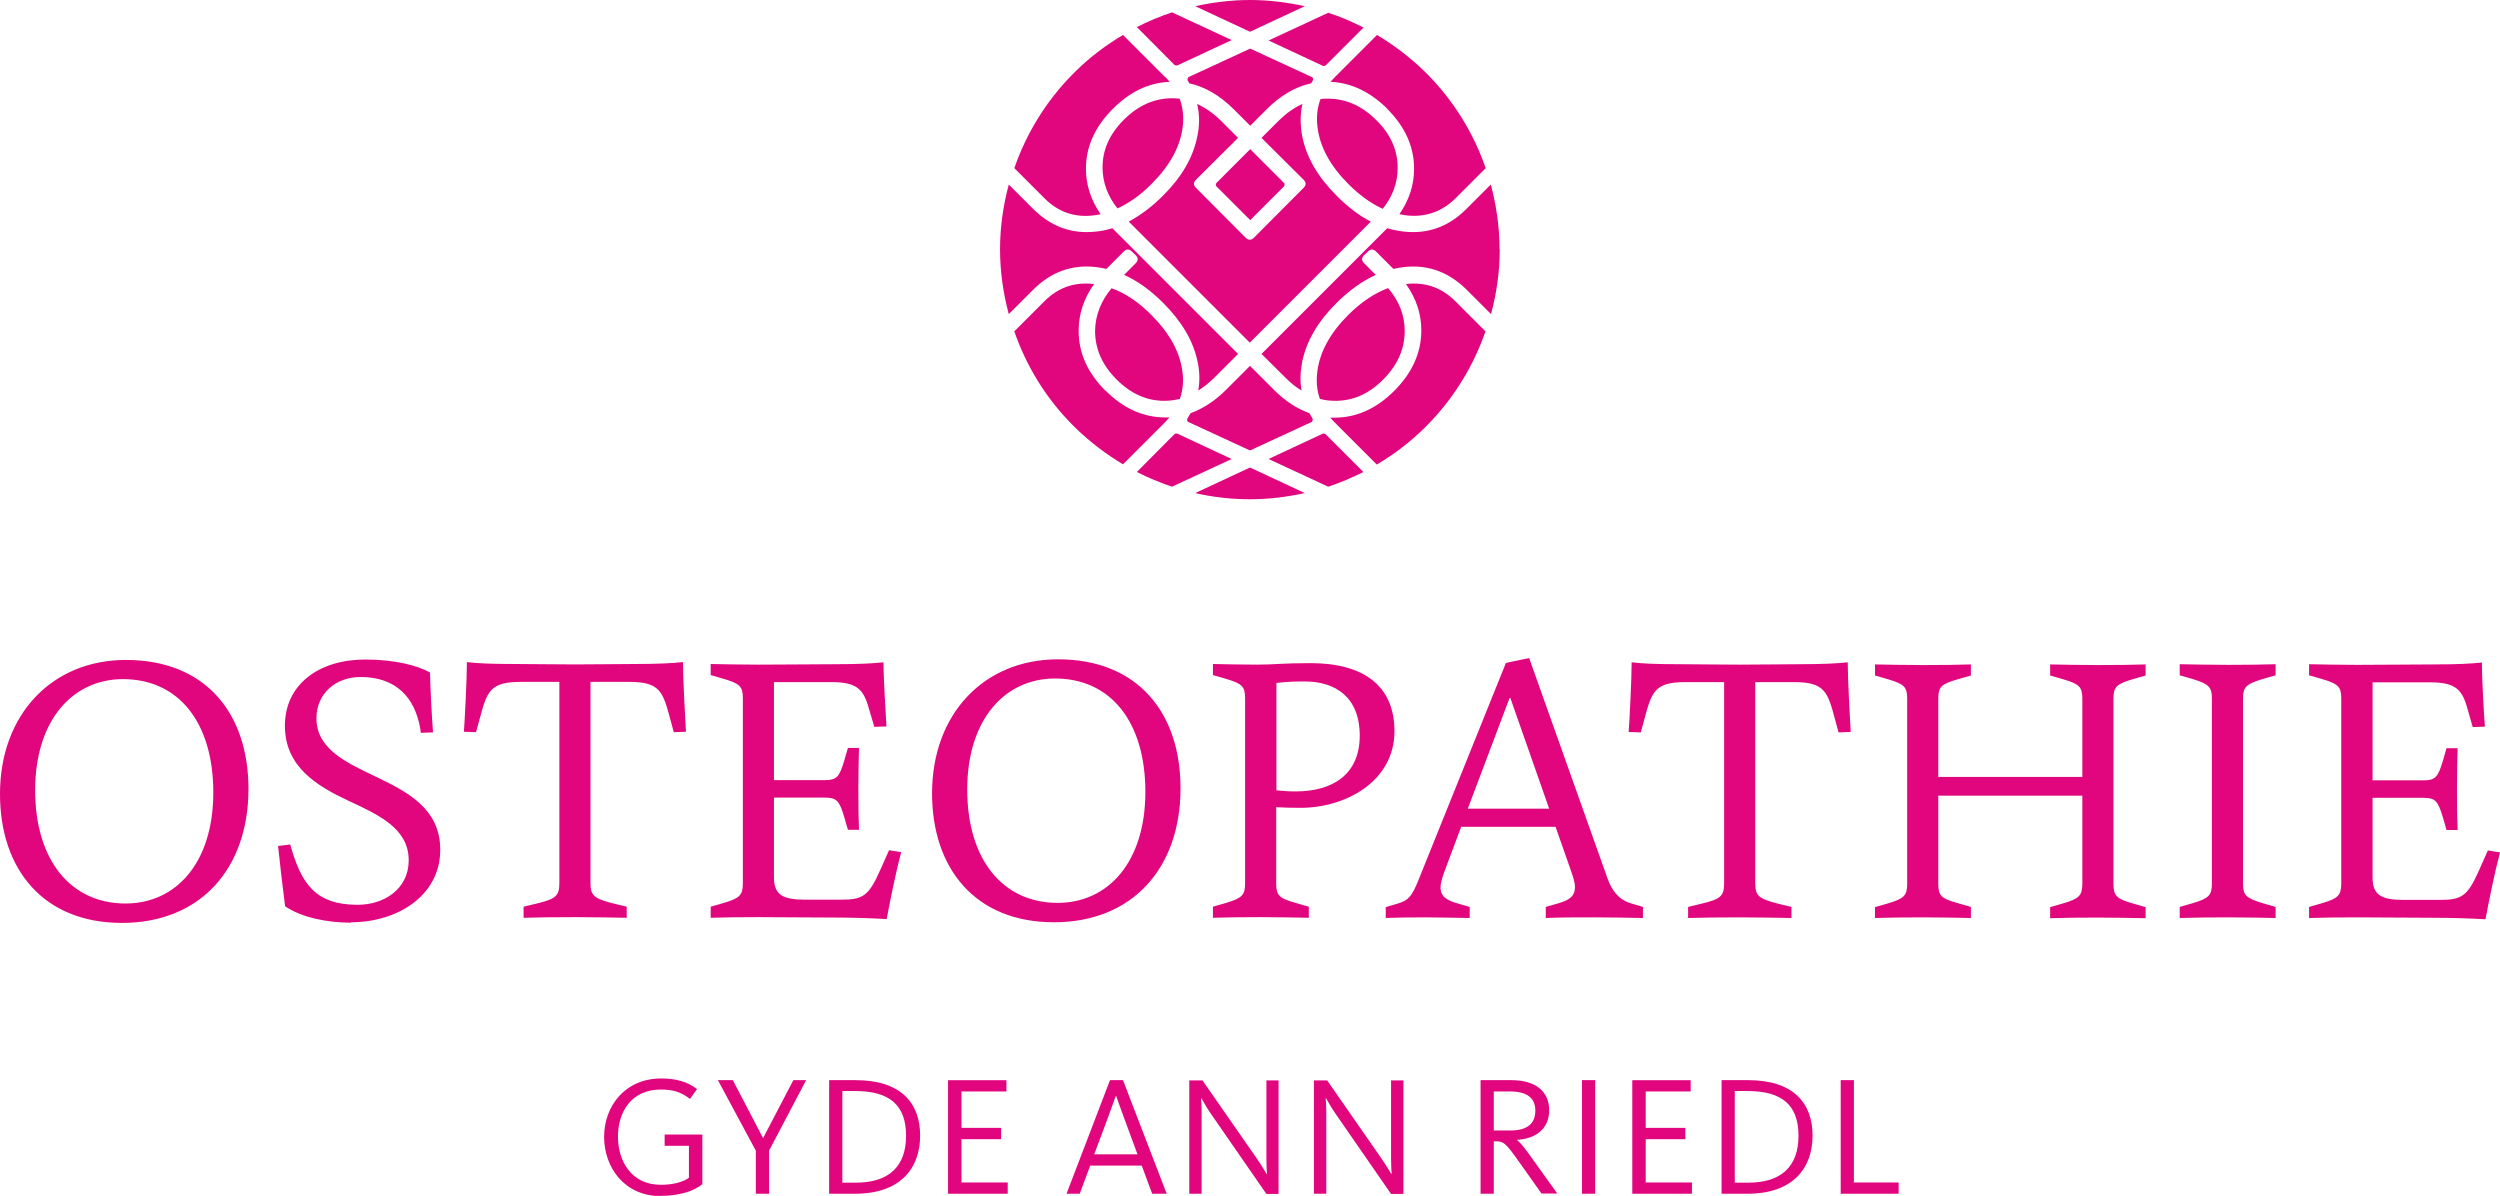 <?xml version="1.0" encoding="UTF-8"?><svg id="Ebene_2" xmlns="http://www.w3.org/2000/svg" xmlns:xlink="http://www.w3.org/1999/xlink" viewBox="0 0 117.32 56.12"><defs><style>.cls-1{fill:none;}.cls-2{clip-path:url(#clippath);}.cls-3{fill:#e1057e;}</style><clipPath id="clippath"><rect class="cls-1" x="0" width="117.32" height="56.12"/></clipPath></defs><g id="Ebene_1-2"><g class="cls-2"><path class="cls-3" d="m65.98,13.33c.48.68.72,1.4.72,2.17,0,1.04-.42,1.99-1.27,2.84-.84.84-1.77,1.26-2.81,1.26-.06,0-.12,0-.19,0,.06.08.13.15.21.23l1.97,1.97c.81-.48,1.56-1.05,2.22-1.7l.19-.19c1.19-1.22,2.12-2.71,2.69-4.36l-1.4-1.4c-.65-.66-1.44-.93-2.34-.82m-.87-8.22c.84.84,1.26,1.77,1.26,2.81,0,.76-.23,1.47-.69,2.13.09.02.18.03.27.05.92.12,1.72-.15,2.38-.81l1.4-1.4c-.57-1.65-1.49-3.13-2.69-4.36l-.19-.19c-.67-.65-1.42-1.22-2.22-1.7l-1.97,1.97c-.07.07-.14.15-.21.23.97.04,1.86.47,2.67,1.27m-10.44-1.5l-1.97-1.97c-.81.48-1.56,1.05-2.22,1.7l-.19.19c-1.19,1.22-2.12,2.71-2.69,4.36l1.4,1.4c.66.67,1.46.94,2.38.81.09-.01.18-.03.27-.05-.46-.66-.69-1.38-.69-2.13,0-1.03.42-1.97,1.26-2.81.81-.81,1.69-1.23,2.67-1.27-.06-.08-.13-.15-.21-.23m-1.94,2.01c-.68.68-1.01,1.43-1,2.27.01.68.24,1.31.7,1.89.55-.25,1.09-.63,1.61-1.16.85-.85,1.33-1.73,1.45-2.65.06-.48.01-.93-.14-1.34-.11-.01-.23-.02-.34-.02-.84,0-1.6.33-2.28,1.01m2.26-5.04c-.57.19-1.12.42-1.65.69l1.77,1.78s.08.04.13.02l2.55-1.19-2.8-1.3Zm2.89,4.54l.78.78.78-.78c.64-.64,1.34-1.05,2.08-1.21.03-.05.06-.09.08-.14.02-.07.01-.12-.04-.15l-2.9-1.34-2.9,1.34s-.06.07-.04.15c.03.05.06.09.08.14.74.16,1.43.57,2.08,1.21m2.37,3.47l-1.59-1.59-1.59,1.59s-.05.1,0,.15l1.59,1.59,1.59-1.59s.05-.1,0-.15M58.66,0c-.88,0-1.74.11-2.57.29l2.57,1.2,2.57-1.2C60.4.11,59.54,0,58.66,0m5.32,1.29c-.53-.27-1.08-.51-1.65-.69l-2.8,1.3,2.55,1.19s.09.02.13-.02l1.78-1.78Zm.91,8.51c.46-.58.69-1.21.7-1.89.01-.84-.32-1.6-1-2.27-.68-.68-1.44-1.01-2.28-1.01-.12,0-.23,0-.34.02-.16.41-.2.86-.14,1.34.12.92.6,1.8,1.45,2.65.52.52,1.06.91,1.61,1.16m-6.23,6.27l5.67-5.67c-.55-.28-1.08-.69-1.6-1.21-.88-.88-1.41-1.79-1.61-2.75-.11-.55-.11-1.07,0-1.56-.39.17-.76.44-1.12.79l-.8.8,1.98,1.97c.12.12.12.25,0,.37l-2.19,2.2s-.01.01-.02.02l-.13.13c-.06.06-.12.09-.19.09s-.12-.03-.19-.09l-.13-.13s-.01-.01-.02-.02l-2.19-2.2c-.12-.12-.12-.25,0-.37l1.98-1.97-.8-.8c-.35-.35-.73-.61-1.12-.79.12.5.12,1.02,0,1.56-.2.96-.73,1.88-1.61,2.75-.52.52-1.06.92-1.6,1.21l5.67,5.67Zm1.13,2.23l-1.13-1.13-1.13,1.13c-.52.52-1.08.88-1.66,1.09-.05.09-.1.17-.15.26-.02.07-.01.12.04.15l2.9,1.34,2.9-1.34s.06-.07.04-.15c-.06-.09-.1-.17-.15-.26-.59-.21-1.14-.57-1.66-1.09m-7.91.04c-.85-.85-1.27-1.79-1.26-2.84,0-.78.25-1.5.72-2.17-.91-.11-1.69.16-2.34.82l-1.4,1.4c.57,1.65,1.49,3.13,2.69,4.35l.19.19c.67.65,1.42,1.22,2.22,1.7l1.97-1.97c.07-.07.14-.15.21-.23-.06,0-.12,0-.19,0-1.03,0-1.97-.42-2.81-1.26m.29-4.81c-.51.61-.77,1.28-.78,2.01,0,.84.33,1.6,1.01,2.28.68.68,1.44,1.01,2.27,1,.24,0,.48-.04.7-.09.14-.4.18-.82.12-1.28-.12-.92-.6-1.8-1.45-2.65-.6-.61-1.23-1.03-1.87-1.26m5.63,8.01l-2.55-1.19s-.09-.02-.13.02l-1.77,1.78c.53.27,1.08.5,1.65.69l2.8-1.3Zm.86.4l-2.57,1.2c.83.19,1.69.29,2.57.29s1.74-.11,2.57-.29l-2.57-1.2Zm3.42-1.59l-2.55,1.19,2.8,1.3c.57-.19,1.12-.42,1.65-.69l-1.78-1.78s-.08-.04-.13-.02m-.25-2.91c-.06.46-.02.89.12,1.28.23.06.46.09.7.09.84.01,1.6-.32,2.27-1,.68-.68,1.01-1.44,1.01-2.28,0-.73-.26-1.4-.78-2.01-.64.24-1.27.66-1.87,1.26-.85.85-1.33,1.73-1.45,2.65m-14.89-5.73c0,1.05.15,2.07.41,3.04l1.15-1.15c.83-.82,1.79-1.18,2.91-1.06.17.02.35.05.52.09l.82-.82c.12-.12.25-.12.37,0l.19.18c.12.12.12.25,0,.37l-.55.55c.63.28,1.24.72,1.84,1.32.88.88,1.41,1.79,1.61,2.75.1.47.11.92.03,1.36.25-.16.49-.35.73-.58l1.14-1.14-5.86-5.86s-.03-.03-.04-.04c-.26.08-.53.14-.8.16-1.12.12-2.08-.24-2.91-1.06l-1.15-1.15c-.26.97-.41,1.99-.41,3.04m23.44,0c0-1.05-.15-2.07-.41-3.04l-1.15,1.15c-.82.82-1.79,1.18-2.91,1.06-.27-.03-.53-.08-.8-.16-.01.01-.03.03-.04.04l-5.86,5.86,1.15,1.14c.23.23.48.43.73.58-.08-.44-.06-.89.03-1.36.2-.96.73-1.88,1.61-2.75.6-.6,1.21-1.03,1.84-1.32l-.55-.55c-.12-.12-.12-.25,0-.37l.19-.18c.12-.12.25-.12.37,0l.82.82c.17-.04.35-.07.52-.09,1.11-.12,2.08.24,2.91,1.06l1.15,1.15c.26-.97.41-1.99.41-3.04"/><path class="cls-3" d="m108.37,43.08c.57-.02,1.39-.03,2.24-.03s3.14.02,3.7.02c.73,0,1.69.03,2.33.07.14-.77.45-2.29.68-3.14l-.57-.09-.4.9c-.54,1.22-.8,1.42-1.83,1.42h-1.74c-1.04,0-1.44-.24-1.44-1.04v-3.75h2.38c.56,0,.69.14.92.92l.17.59h.52c-.02-.57-.03-1.06-.03-1.91s.02-1.36.03-1.93h-.52l-.17.59c-.23.78-.36.92-.92.92h-2.38v-4.6h2.71c1.11,0,1.46.3,1.7,1.09l.29,1.01.57-.02c-.04-.54-.14-2.21-.14-3.01-.47.05-1.11.09-2.29.09-.56,0-2.73.02-3.58.02s-1.67-.02-2.24-.03v.52l.59.17c.78.23.92.36.92.92v8.67c0,.57-.14.71-.92.94l-.59.17v.52Zm-6.08,0c.57-.02,1.42-.03,2.28-.03s1.67.02,2.22.03v-.52l-.59-.17c-.8-.24-.94-.38-.94-.92v-8.69c0-.54.14-.68.94-.92l.59-.17v-.52c-.56.02-1.37.03-2.22.03s-1.7-.02-2.28-.03v.52l.59.17c.78.24.92.38.92.92v8.67c0,.57-.14.71-.92.94l-.59.17v.52Zm-14.3,0c.57-.02,1.43-.03,2.28-.03s1.67.02,2.22.03v-.52l-.59-.17c-.8-.22-.94-.35-.94-.92v-4.13h6.76v4.12c0,.57-.14.71-.92.94l-.59.17v.52c.57-.02,1.39-.03,2.24-.03s1.67.02,2.24.03v-.52l-.59-.17c-.78-.22-.92-.36-.92-.94v-8.67c0-.56.14-.69.92-.92l.59-.17v-.52c-.57.02-1.39.03-2.24.03s-1.67-.02-2.24-.03v.52l.59.17c.78.23.92.36.92.92v3.67h-6.76v-3.67c0-.57.14-.69.94-.92l.59-.17v-.52c-.56.02-1.37.03-2.22.03s-1.7-.02-2.28-.03v.52l.59.17c.78.23.92.36.92.92v8.67c0,.57-.14.71-.92.94l-.59.17v.52Zm-8.77,0c.57-.02,1.58-.03,2.43-.03s1.86.02,2.42.03v-.52l-.66-.16c-.89-.23-1.04-.37-1.04-.96v-9.43h1.82c1.44,0,1.58.45,1.93,1.77l.16.59.57-.02c-.03-.54-.14-2.47-.14-3.27-.47.05-1.11.09-2.29.09-.56,0-1.93.02-2.78.02s-2.22-.02-2.78-.02c-1.18,0-1.82-.03-2.29-.09,0,.8-.1,2.73-.14,3.27l.57.02.16-.59c.35-1.32.49-1.77,1.93-1.77h1.82v9.43c0,.61-.16.75-1.03.96l-.66.16v.52Zm-8.37-10.32h.03l1.82,5.19h-3.82l1.96-5.19Zm-5.86,10.32c.52-.02,1.15-.03,1.88-.03.56,0,1.46.02,2.1.03v-.52l-.59-.17c-.59-.17-.78-.38-.78-.76,0-.17.09-.47.17-.69l.8-2.14h4.43l.75,2.14c.07.21.16.47.16.69,0,.38-.19.59-.78.76l-.59.17v.52c.69-.03,1.36-.03,2.28-.03s1.63.02,2.28.03v-.52l-.57-.17c-.61-.19-.9-.64-1.09-1.16l-3.68-10.35-1.09.23-4.08,10.13c-.33.83-.49,1.01-.99,1.16l-.57.17v.52Zm-5.09-11.03c.54-.07.99-.07,1.34-.07,1.42,0,2.57.73,2.57,2.54s-1.25,2.62-3.01,2.62c-.31,0-.61-.02-.9-.05v-5.04Zm5.54,2.27c0-2.17-1.49-3.2-3.93-3.2-1.39,0-1.67.07-2.52.07s-1.49-.02-2.07-.03v.52l.59.17c.78.23.92.36.92.92v8.67c0,.57-.14.71-.92.94l-.59.17v.52c.57-.02,1.41-.03,2.26-.03s1.68.02,2.24.03v-.52l-.59-.17c-.8-.22-.94-.35-.94-.92v-3.58c.35.02.73.03,1.15.03,2.09,0,4.4-1.23,4.4-3.6m-15.93-2.47c2.61,0,4.24,2.03,4.24,5.32s-1.74,5.21-4.12,5.21c-2.57,0-4.24-2.03-4.24-5.32s1.77-5.21,4.12-5.21m.14-.9c-3.46,0-5.91,2.55-5.91,6.29,0,3.53,2.03,6.05,5.72,6.05s5.94-2.55,5.94-6.29c0-3.53-2-6.05-5.75-6.05m-16.31,12.13c.57-.02,1.39-.03,2.24-.03s3.14.02,3.7.02c.73,0,1.68.03,2.33.07.14-.77.45-2.29.68-3.14l-.57-.09-.4.9c-.54,1.22-.8,1.42-1.82,1.42h-1.74c-1.04,0-1.44-.24-1.44-1.04v-3.75h2.38c.56,0,.69.14.92.92l.17.59h.52c-.02-.57-.03-1.06-.03-1.91s.02-1.36.03-1.93h-.52l-.17.59c-.23.78-.36.92-.92.92h-2.38v-4.6h2.71c1.11,0,1.46.3,1.7,1.09l.3,1.01.57-.02c-.03-.54-.14-2.21-.14-3.01-.47.05-1.11.09-2.29.09-.56,0-2.73.02-3.58.02s-1.67-.02-2.24-.03v.52l.59.17c.78.23.92.36.92.92v8.67c0,.57-.14.71-.92.94l-.59.17v.52Zm-8.77,0c.57-.02,1.58-.03,2.43-.03s1.86.02,2.41.03v-.52l-.66-.16c-.89-.23-1.04-.37-1.04-.96v-9.43h1.82c1.44,0,1.58.45,1.93,1.77l.16.59.57-.02c-.03-.54-.14-2.47-.14-3.27-.47.05-1.11.09-2.29.09-.56,0-1.93.02-2.78.02s-2.22-.02-2.78-.02c-1.18,0-1.82-.03-2.29-.09,0,.8-.1,2.73-.14,3.27l.57.02.16-.59c.35-1.32.49-1.77,1.93-1.77h1.82v9.43c0,.61-.16.75-1.02.96l-.66.16v.52Zm-8.1.21c2.21,0,4.19-1.27,4.19-3.4,0-1.96-1.58-2.74-3.08-3.46-1.39-.66-2.73-1.3-2.73-2.71,0-1.18.92-1.94,2.07-1.94,1.67,0,2.55.97,2.8,2.41l.03.21.57-.02c-.07-.97-.12-1.98-.14-2.81-.62-.35-1.72-.61-3.04-.61-2.19,0-3.77,1.18-3.77,3.11s1.51,2.83,3.01,3.53c1.42.66,2.8,1.3,2.8,2.78,0,1.35-1.15,2.09-2.4,2.09-1.96,0-2.64-.96-3.16-2.83l-.57.07c.1.97.21,1.89.33,2.83.76.52,1.96.77,3.09.77m-10.7-11.43c2.61,0,4.24,2.03,4.24,5.32s-1.74,5.21-4.12,5.21c-2.57,0-4.24-2.03-4.24-5.32s1.77-5.21,4.12-5.21m.14-.9c-3.46,0-5.91,2.55-5.91,6.29,0,3.53,2.03,6.05,5.72,6.05s5.94-2.55,5.94-6.29c0-3.53-2-6.05-5.75-6.05"/><path class="cls-3" d="m86.38,56.02h2.72v-.53h-2.1v-4.8h-.62v5.33Zm-4.97-.51v-4.31h.6c1.62,0,2.39.66,2.39,2.1s-.81,2.2-2.35,2.2h-.64Zm-.62.51h1.21c2.13,0,3.06-1.19,3.06-2.73s-.92-2.6-3.02-2.6h-1.25v5.33Zm-4.18,0h2.79v-.53h-2.17v-2.03h1.86v-.53h-1.86v-1.71h2.11v-.53h-2.74v5.33Zm-2.37,0h.62v-5.33h-.62v5.33Zm-4.14-2.97v-1.83h.75c.82,0,1.2.31,1.2.9s-.36.93-1.15.93h-.8Zm-.62,2.97h.62v-2.46h.09c.36,0,.46.06,1.08.94l1.07,1.51h.74l-1.32-1.84c-.31-.43-.46-.59-.56-.66v-.02c.85-.05,1.5-.5,1.5-1.39s-.65-1.41-1.77-1.41h-1.45v5.33Zm-7.82,0h.58v-3.9c0-.26-.02-.48-.03-.58h.02c.1.17.26.46.42.69l2.63,3.8h.58v-5.33h-.58v3.67c0,.39.02.62.03.72h-.02c-.1-.16-.25-.42-.5-.78l-2.51-3.61h-.62v5.33Zm-5.85,0h.58v-3.9c0-.26-.02-.48-.03-.58h.02c.1.17.26.46.42.69l2.63,3.8h.57v-5.33h-.57v3.67c0,.39.02.62.03.72h-.02c-.1-.16-.25-.42-.5-.78l-2.51-3.61h-.62v5.33Zm-5.76,0h.62l.49-1.32h2.42l.49,1.32h.68l-2.05-5.33h-.61l-2.04,5.33Zm1.3-1.85l.68-1.82c.15-.41.24-.66.33-.92h.02c.09.25.16.47.33.92l.67,1.82h-2.02Zm-6.85,1.85h2.79v-.53h-2.17v-2.03h1.86v-.53h-1.86v-1.71h2.11v-.53h-2.74v5.33Zm-4.97-.51v-4.31h.6c1.62,0,2.39.66,2.39,2.1s-.81,2.2-2.35,2.2h-.64Zm-.62.51h1.21c2.13,0,3.06-1.19,3.06-2.73s-.92-2.6-3.02-2.6h-1.25v5.33Zm-3.44,0h.62v-2.02l1.74-3.31h-.6l-1.42,2.72h0l-1.42-2.72h-.7l1.78,3.31v2.02Zm-4.47.1c.87,0,1.56-.22,1.96-.55v-2.33h-1.77v.53h1.14v1.5c-.27.2-.74.33-1.32.33-1.38,0-2.01-1.11-2.01-2.26s.62-2.21,2.01-2.21c.56,0,.95.11,1.37.44l.33-.46c-.43-.34-.98-.5-1.68-.5-1.7,0-2.68,1.3-2.68,2.74s.96,2.78,2.65,2.78"/></g></g></svg>